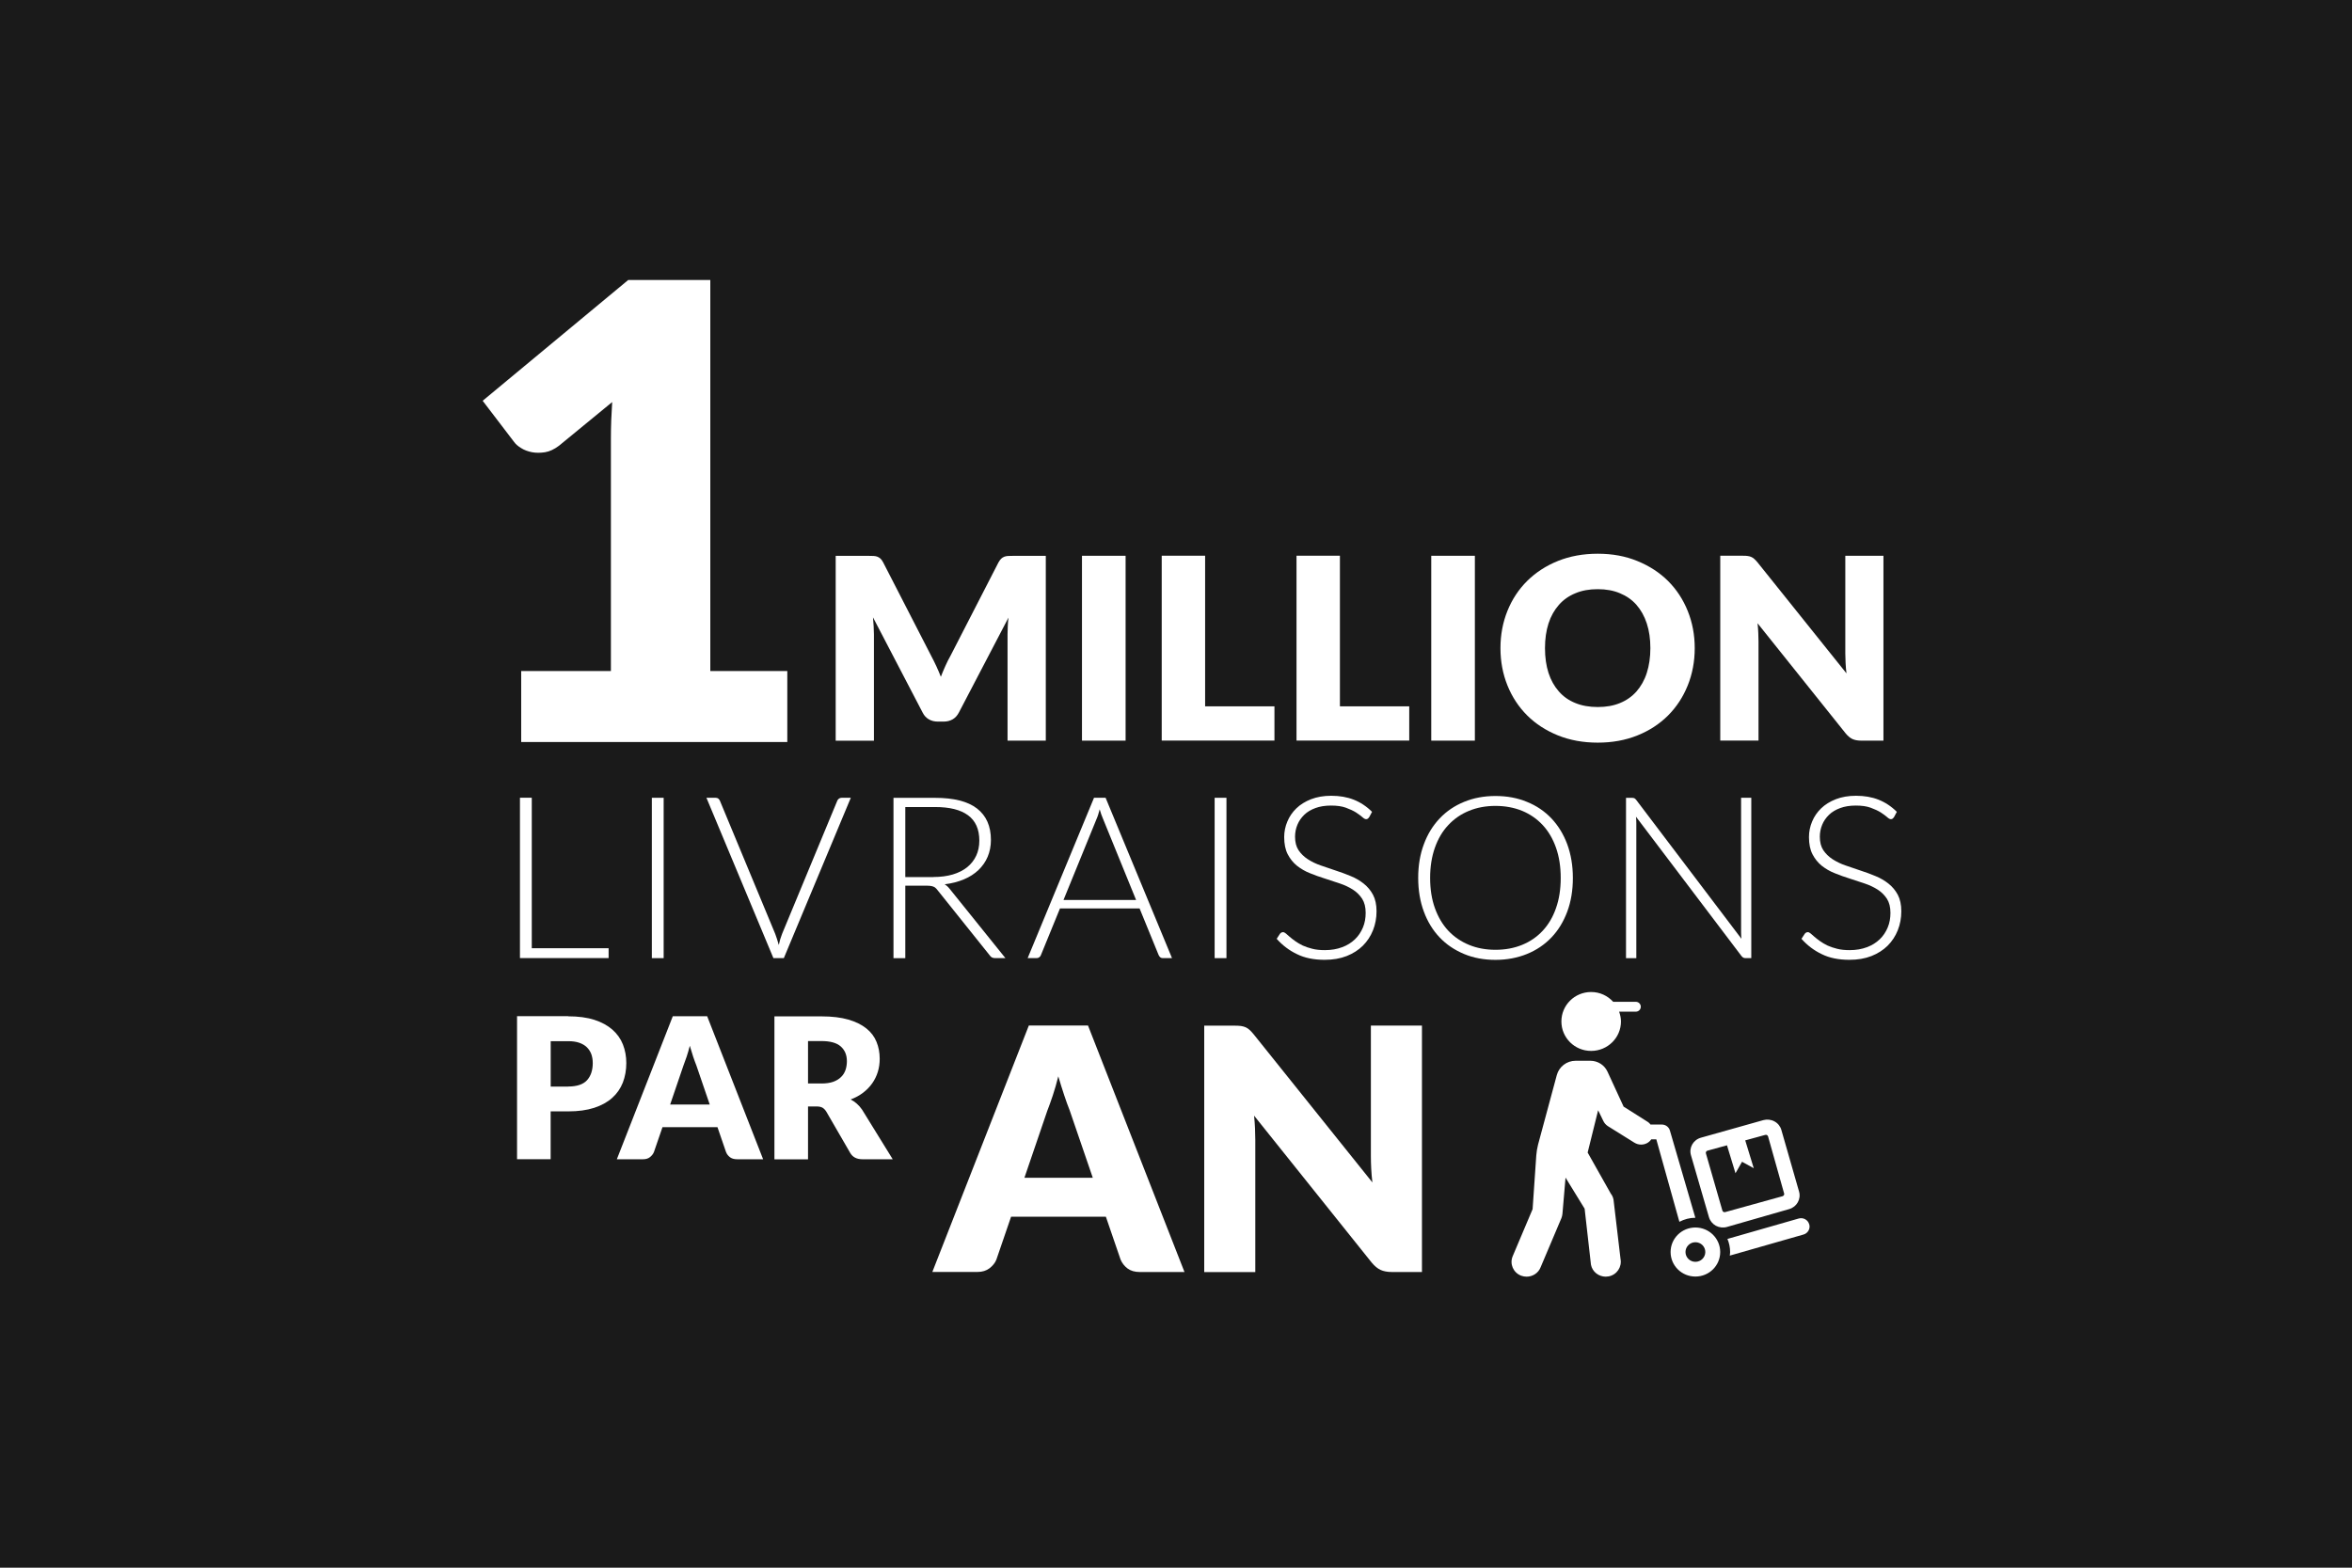 <?xml version="1.0" encoding="UTF-8"?><svg id="Calque_2" xmlns="http://www.w3.org/2000/svg" viewBox="0 0 42 28"><defs><style>.cls-1{fill:#1a1a1a;}.cls-1,.cls-2{stroke-width:0px;}.cls-2{fill:#fff;}</style></defs><g id="Calque_2-2"><rect class="cls-1" width="42" height="28"/><path class="cls-2" d="m27.882,18.244c0-.291.237-.526.531-.526.158,0,.296.068.394.175h.404c.049,0,.089.039.089.088s-.04.088-.089.088h-.298c.019.055.033.114.033.175,0,.29-.238.526-.533.526s-.531-.236-.531-.526m2.109,3.577c.086-.044.18-.071.283-.071h0l-.454-1.557c-.018-.064-.077-.108-.145-.108h-.202c-.012-.016-.024-.031-.042-.043l-.438-.277-.288-.625c-.055-.119-.174-.194-.306-.194h-.263c-.158,0-.295.105-.336.256l-.335,1.243c-.015.061-.026.124-.031.187l-.066.964-.357.844c-.055.136.012.29.151.344.033.012.066.018.099.018.107,0,.209-.063.25-.168l.372-.879c.01-.025.015-.05.018-.077l.055-.645.341.555.113,1c.024.127.138.214.264.214.016,0,.035-.002.052-.005.146-.028.24-.168.212-.312l-.125-1.058c-.007-.039-.023-.076-.048-.107l-.414-.735.187-.755.091.187c.017.038.045.07.079.094l.473.295c.039.025.081.037.124.037.071,0,.14-.032.182-.094h.09l.412,1.473h.002Zm2.316.045c-.022-.079-.106-.125-.186-.103l-1.274.365c.031.073.048.152.048.235,0,.022-.004.042-.006.063l1.315-.376c.08-.022.127-.105.104-.184m-1.59.496c0,.243-.198.438-.443.438s-.443-.195-.443-.438.199-.438.443-.438.443.196.443.438m-.266,0c0-.097-.079-.175-.177-.175s-.177.079-.177.175.079.175.177.175.177-.079.177-.175m1.498-.767l-1.111.319c-.066.019-.138.011-.198-.021-.06-.033-.105-.088-.124-.153l-.321-1.106c-.04-.135.04-.276.178-.314l1.115-.314c.066-.018.138-.01.198.023.06.032.105.088.123.152l.316,1.101c.039.134-.04.274-.176.313m-.091-.28l-.286-1.017c-.006-.021-.028-.034-.05-.028l-.358.098.152.497-.209-.115-.117.205-.152-.499-.349.096c-.009.002-.019.009-.024.019-.005.009-.006.02-.003.03l.294,1.021c.006.021.029.033.05.027l1.025-.284c.021-.007.034-.029.028-.05"/><path class="cls-2" d="m10.868,16.936v.176h-1.583v-2.864h.211v2.688h1.372Z"/><path class="cls-2" d="m11.851,17.113h-.211v-2.864h.211v2.864Z"/><path class="cls-2" d="m15.193,14.249l-1.196,2.864h-.186l-1.196-2.864h.165c.019,0,.035.005.048.015.012.01.021.023.028.039l.987,2.376c.011.029.021.061.033.095.011.034.021.068.031.104.009-.034.017-.068.026-.104.01-.033.021-.064.033-.095l.985-2.376c.005-.015.015-.027.029-.038s.03-.016.049-.016h.166-.002Z"/><path class="cls-2" d="m17.954,17.113h-.18c-.022,0-.043-.004-.059-.011-.016-.008-.03-.021-.044-.042l-.929-1.161c-.011-.015-.022-.027-.034-.038-.012-.011-.024-.02-.04-.025-.014-.006-.031-.01-.051-.013s-.044-.004-.072-.004h-.379v1.295h-.211v-2.864h.742c.333,0,.583.062.749.19.165.128.249.314.249.562,0,.109-.02.209-.058.3s-.094.169-.165.238c-.071.067-.158.124-.26.166-.102.043-.216.073-.343.088.033.021.063.047.089.081l.997,1.239h0Zm-1.286-1.449c.128,0,.243-.015.345-.045s.188-.074.259-.131c.069-.056.123-.125.16-.204s.056-.169.056-.269c0-.204-.067-.355-.202-.454s-.33-.147-.589-.147h-.531v1.251h.502Z"/><path class="cls-2" d="m20.928,17.113h-.162c-.019,0-.035-.005-.047-.015-.012-.011-.021-.023-.029-.04l-.34-.832h-1.422l-.34.832c-.005.016-.015.028-.029.039s-.03.016-.049.016h-.159l1.185-2.864h.207l1.186,2.864h0Zm-.641-1.04l-.59-1.448c-.021-.047-.041-.104-.06-.17-.008.032-.017.063-.026.093-.009.029-.019.056-.03.08l-.59,1.446h1.296Z"/><path class="cls-2" d="m21.901,17.113h-.211v-2.864h.211v2.864Z"/><path class="cls-2" d="m24.447,14.597c-.012.022-.03.034-.053.034-.018,0-.041-.013-.068-.038-.028-.024-.065-.052-.113-.083-.049-.03-.108-.058-.18-.084s-.159-.038-.265-.038-.198.015-.277.044-.148.069-.201.121-.095.111-.122.178c-.028.067-.042.139-.042.213,0,.097.02.177.062.241.042.062.097.117.165.161s.147.083.233.112c.087.03.175.061.267.091s.181.062.268.099c.087.035.164.081.232.135s.123.12.165.198c.042.08.063.178.063.295,0,.12-.021.233-.063.339-.042.105-.102.197-.181.276-.079.078-.176.14-.29.185-.115.045-.245.067-.393.067-.191,0-.357-.033-.493-.101-.139-.066-.26-.158-.363-.274l.058-.089c.016-.021.035-.03.057-.03.013,0,.029.008.048.023.019.017.042.036.069.06.026.023.06.049.099.077.038.027.083.054.132.078.051.023.108.043.174.059.065.017.141.024.224.024.114,0,.217-.018.307-.052.091-.033.166-.081.229-.141.062-.059.109-.13.143-.211s.049-.169.049-.262c0-.102-.021-.185-.062-.25-.042-.065-.098-.121-.165-.164-.068-.044-.147-.081-.233-.11s-.175-.059-.267-.088-.181-.06-.268-.096c-.087-.034-.164-.08-.233-.134-.067-.055-.122-.123-.164-.204s-.063-.184-.063-.307c0-.097.019-.189.056-.277.037-.09.091-.168.161-.236s.159-.123.264-.164c.105-.04.223-.061.358-.061.15,0,.284.023.403.07s.229.119.327.217l-.05.094h-.003v.003Z"/><path class="cls-2" d="m28.087,15.68c0,.222-.033.422-.1.602s-.161.334-.282.461c-.122.128-.268.227-.438.296s-.358.105-.562.105-.392-.034-.561-.105-.315-.168-.436-.296c-.121-.127-.216-.281-.282-.461-.067-.18-.101-.381-.101-.602s.033-.42.101-.601c.066-.18.161-.333.282-.461s.267-.227.436-.296c.169-.07.357-.105.561-.105s.392.034.562.105c.17.068.316.168.438.296.121.129.215.282.282.462.066.181.1.381.1.601h0Zm-.217,0c0-.199-.028-.38-.084-.539s-.135-.294-.237-.404c-.103-.111-.225-.195-.368-.255-.144-.058-.303-.088-.476-.088-.172,0-.329.029-.473.088s-.267.144-.37.255c-.104.11-.183.245-.239.404s-.085.339-.085.539.028.381.085.539c.057.159.136.293.239.404.104.11.227.194.37.253s.3.088.473.088.332-.029.476-.088.266-.143.368-.253c.103-.111.182-.245.237-.404.056-.158.084-.338.084-.539Z"/><path class="cls-2" d="m31.273,14.249v2.864h-.099c-.018,0-.033-.003-.044-.009-.012-.006-.022-.017-.034-.031l-1.882-2.486c.004.04.006.08.006.116v2.411h-.184v-2.864h.105c.019,0,.034.002.044.007.011.005.021.015.034.031l1.878,2.479c-.004-.04-.006-.079-.006-.115v-2.403s.182,0,.182,0Z"/><path class="cls-2" d="m33.818,14.597c-.012.022-.03.034-.053.034-.018,0-.041-.013-.068-.038-.028-.024-.065-.052-.113-.083-.049-.03-.108-.058-.18-.084s-.159-.038-.265-.038-.198.015-.277.044-.148.069-.201.121-.095.111-.122.178c-.028.067-.042.139-.042.213,0,.097.02.177.062.241.042.062.097.117.165.161s.147.083.233.112c.087.03.175.061.267.091s.181.062.268.099c.087.035.164.081.232.135.068.054.123.12.165.198.042.08.063.178.063.295,0,.12-.021.233-.063.339-.042.105-.102.197-.181.276-.079.078-.176.14-.29.185-.115.045-.245.067-.393.067-.191,0-.357-.033-.493-.101-.139-.066-.26-.158-.363-.274l.058-.089c.016-.021.035-.03.057-.03.013,0,.029.008.048.023.019.017.042.036.069.06.026.023.06.049.099.077.038.027.083.054.132.078.051.023.108.043.174.059.065.017.141.024.224.024.114,0,.217-.018.307-.052.091-.033.166-.081.229-.141.062-.059.109-.13.143-.211s.049-.169.049-.262c0-.102-.021-.185-.062-.25-.042-.065-.098-.121-.165-.164-.068-.044-.147-.081-.233-.11s-.175-.059-.267-.088-.181-.06-.268-.096c-.087-.034-.164-.08-.233-.134-.067-.055-.122-.123-.164-.204s-.063-.184-.063-.307c0-.097.019-.189.056-.277.037-.09.091-.168.161-.236s.159-.123.264-.164c.105-.04.223-.061.358-.061.15,0,.284.023.403.07s.229.119.327.217l-.05.094h-.003v.003Z"/><path class="cls-2" d="m10.145,18.152c.182,0,.338.021.469.063s.238.102.323.176c.084.075.147.163.187.265.04.103.06.212.06.33,0,.127-.021.244-.062.35-.042.106-.105.197-.19.273s-.193.136-.323.178c-.131.042-.285.063-.463.063h-.313v.854h-.6v-2.554h.913v.002Zm0,1.254c.155,0,.268-.037.336-.111s.104-.176.104-.308c0-.059-.009-.112-.026-.16-.018-.047-.045-.089-.08-.123s-.081-.061-.136-.08c-.056-.019-.12-.028-.196-.028h-.313v.811h.313-.002Z"/><path class="cls-2" d="m13.626,20.705h-.464c-.052,0-.094-.012-.125-.035-.032-.024-.057-.055-.072-.093l-.153-.445h-.982l-.153.445c-.013.032-.036.062-.069.089s-.075.039-.125.039h-.468l.999-2.554h.614l.999,2.554s-.001,0,0,0Zm-.952-.977l-.239-.699c-.018-.044-.037-.097-.057-.156-.02-.061-.04-.126-.06-.195-.018.07-.037.137-.057.197-.021.061-.04.114-.057.158l-.237.695h.708,0Z"/><path class="cls-2" d="m15.942,20.705h-.542c-.101,0-.173-.037-.217-.112l-.429-.741c-.02-.031-.043-.054-.067-.068s-.06-.022-.106-.022h-.152v.945h-.6v-2.554h.84c.187,0,.346.019.479.057.131.038.238.091.322.158s.145.148.182.24c.038.093.057.193.057.302,0,.083-.011.161-.034.235s-.056.142-.1.204c-.044.062-.098.118-.162.167s-.139.09-.223.121c.04.02.075.044.11.075.034.029.064.064.093.105l.549.889h-.001.001Zm-1.273-1.353c.081,0,.151-.01.209-.03.057-.021.105-.049.141-.086.037-.035.063-.078.08-.127.016-.048.024-.101.024-.156,0-.112-.038-.2-.111-.264s-.188-.095-.343-.095h-.24v.757h.24Z"/><path class="cls-2" d="m21.154,22.719h-.801c-.09,0-.161-.021-.217-.062-.055-.041-.097-.094-.125-.158l-.263-.767h-1.693l-.263.767c-.022.056-.063.107-.12.152-.059.045-.13.067-.216.067h-.807l1.723-4.401h1.057l1.722,4.401h.003Zm-1.64-1.683l-.413-1.205c-.031-.076-.063-.166-.098-.271-.035-.104-.069-.215-.105-.336-.031.123-.063.237-.098.341s-.067.195-.098.273l-.409,1.198h1.221Z"/><path class="cls-2" d="m25.392,18.318v4.401h-.538c-.079,0-.147-.013-.2-.037-.054-.025-.107-.068-.16-.132l-2.1-2.624c.008.079.014.154.017.229.003.073.005.142.005.206v2.359h-.912v-4.401h.544c.045,0,.083.002.113.006.03.005.058.012.083.023.023.011.048.026.069.046.022.021.048.047.076.082l2.118,2.643c-.01-.085-.017-.166-.021-.246s-.006-.154-.006-.226v-2.329h.912Z"/><path class="cls-2" d="m14.059,11.985v1.268h-4.752v-1.268h1.602v-4.16c0-.106.002-.212.006-.32.004-.107.01-.215.017-.324l-.95.78c-.084.063-.167.103-.249.116-.083.013-.16.013-.232,0-.072-.014-.139-.038-.195-.074-.058-.035-.1-.073-.126-.11l-.561-.735,2.599-2.157h1.466v6.984h1.375Z"/><path class="cls-2" d="m18.675,9.927v3.301h-.683v-1.899c0-.043.002-.092.004-.143s.006-.104.013-.156l-.887,1.698c-.028.053-.064.093-.111.12s-.1.04-.159.04h-.106c-.06,0-.112-.013-.159-.04s-.084-.066-.111-.12l-.887-1.702c.005.055.009.108.012.16s.005.101.005.144v1.899h-.683v-3.301h.591c.034,0,.063,0,.089.002.024.002.048.006.067.014s.038.02.054.035.032.038.047.066l.86,1.674c.031.058.061.118.089.179.029.062.056.126.081.19.025-.066.053-.132.081-.194.028-.063.058-.124.091-.181l.857-1.668c.016-.028.032-.051.048-.066s.034-.027.054-.035.042-.012.067-.014c.024,0,.055-.002.089-.002h.591-.004Z"/><path class="cls-2" d="m20.1,13.228h-.779v-3.301h.779s0,3.301,0,3.301Z"/><path class="cls-2" d="m22.758,12.616v.611h-2.013v-3.301h.775v2.69s1.238,0,1.238,0Z"/><path class="cls-2" d="m25.165,12.616v.611h-2.013v-3.301h.775v2.69s1.238,0,1.238,0Z"/><path class="cls-2" d="m26.337,13.228h-.779v-3.301h.779s0,3.301,0,3.301Z"/><path class="cls-2" d="m30.263,11.576c0,.239-.042.461-.125.667s-.2.384-.351.536c-.152.151-.334.271-.547.356-.213.086-.449.129-.709.129s-.496-.043-.71-.129c-.214-.087-.397-.205-.549-.356-.152-.152-.27-.33-.353-.536s-.125-.428-.125-.667.042-.46.125-.666.201-.384.353-.535c.152-.15.335-.27.549-.356.214-.086.45-.129.71-.129s.496.043.709.131c.213.087.395.205.547.356.151.151.268.329.351.535s.125.427.125.664Zm-.792,0c0-.163-.021-.31-.064-.441s-.105-.241-.184-.331c-.08-.092-.179-.16-.295-.208-.115-.049-.248-.073-.396-.073-.15,0-.283.023-.4.073-.117.048-.216.117-.295.208-.08.091-.143.2-.185.331s-.063.277-.063.441c0,.165.021.313.063.443s.105.241.185.331c.079.091.178.16.295.207.116.048.25.071.4.071.149,0,.28-.023.396-.071.116-.047.215-.117.295-.207.079-.091.142-.2.184-.331s.064-.278.064-.443Z"/><path class="cls-2" d="m33.633,9.927v3.301h-.403c-.06,0-.109-.01-.15-.028-.04-.019-.08-.051-.12-.099l-1.575-1.969c.006.059.011.116.013.171s.004.106.004.154v1.77h-.683v-3.301h.407c.034,0,.062,0,.085.005.022.003.044.008.062.017.019.008.037.02.053.035.017.015.037.035.058.061l1.589,1.983c-.008-.063-.013-.125-.016-.185s-.005-.116-.005-.169v-1.746h.683s-.002,0-.002,0Z"/></g></svg>